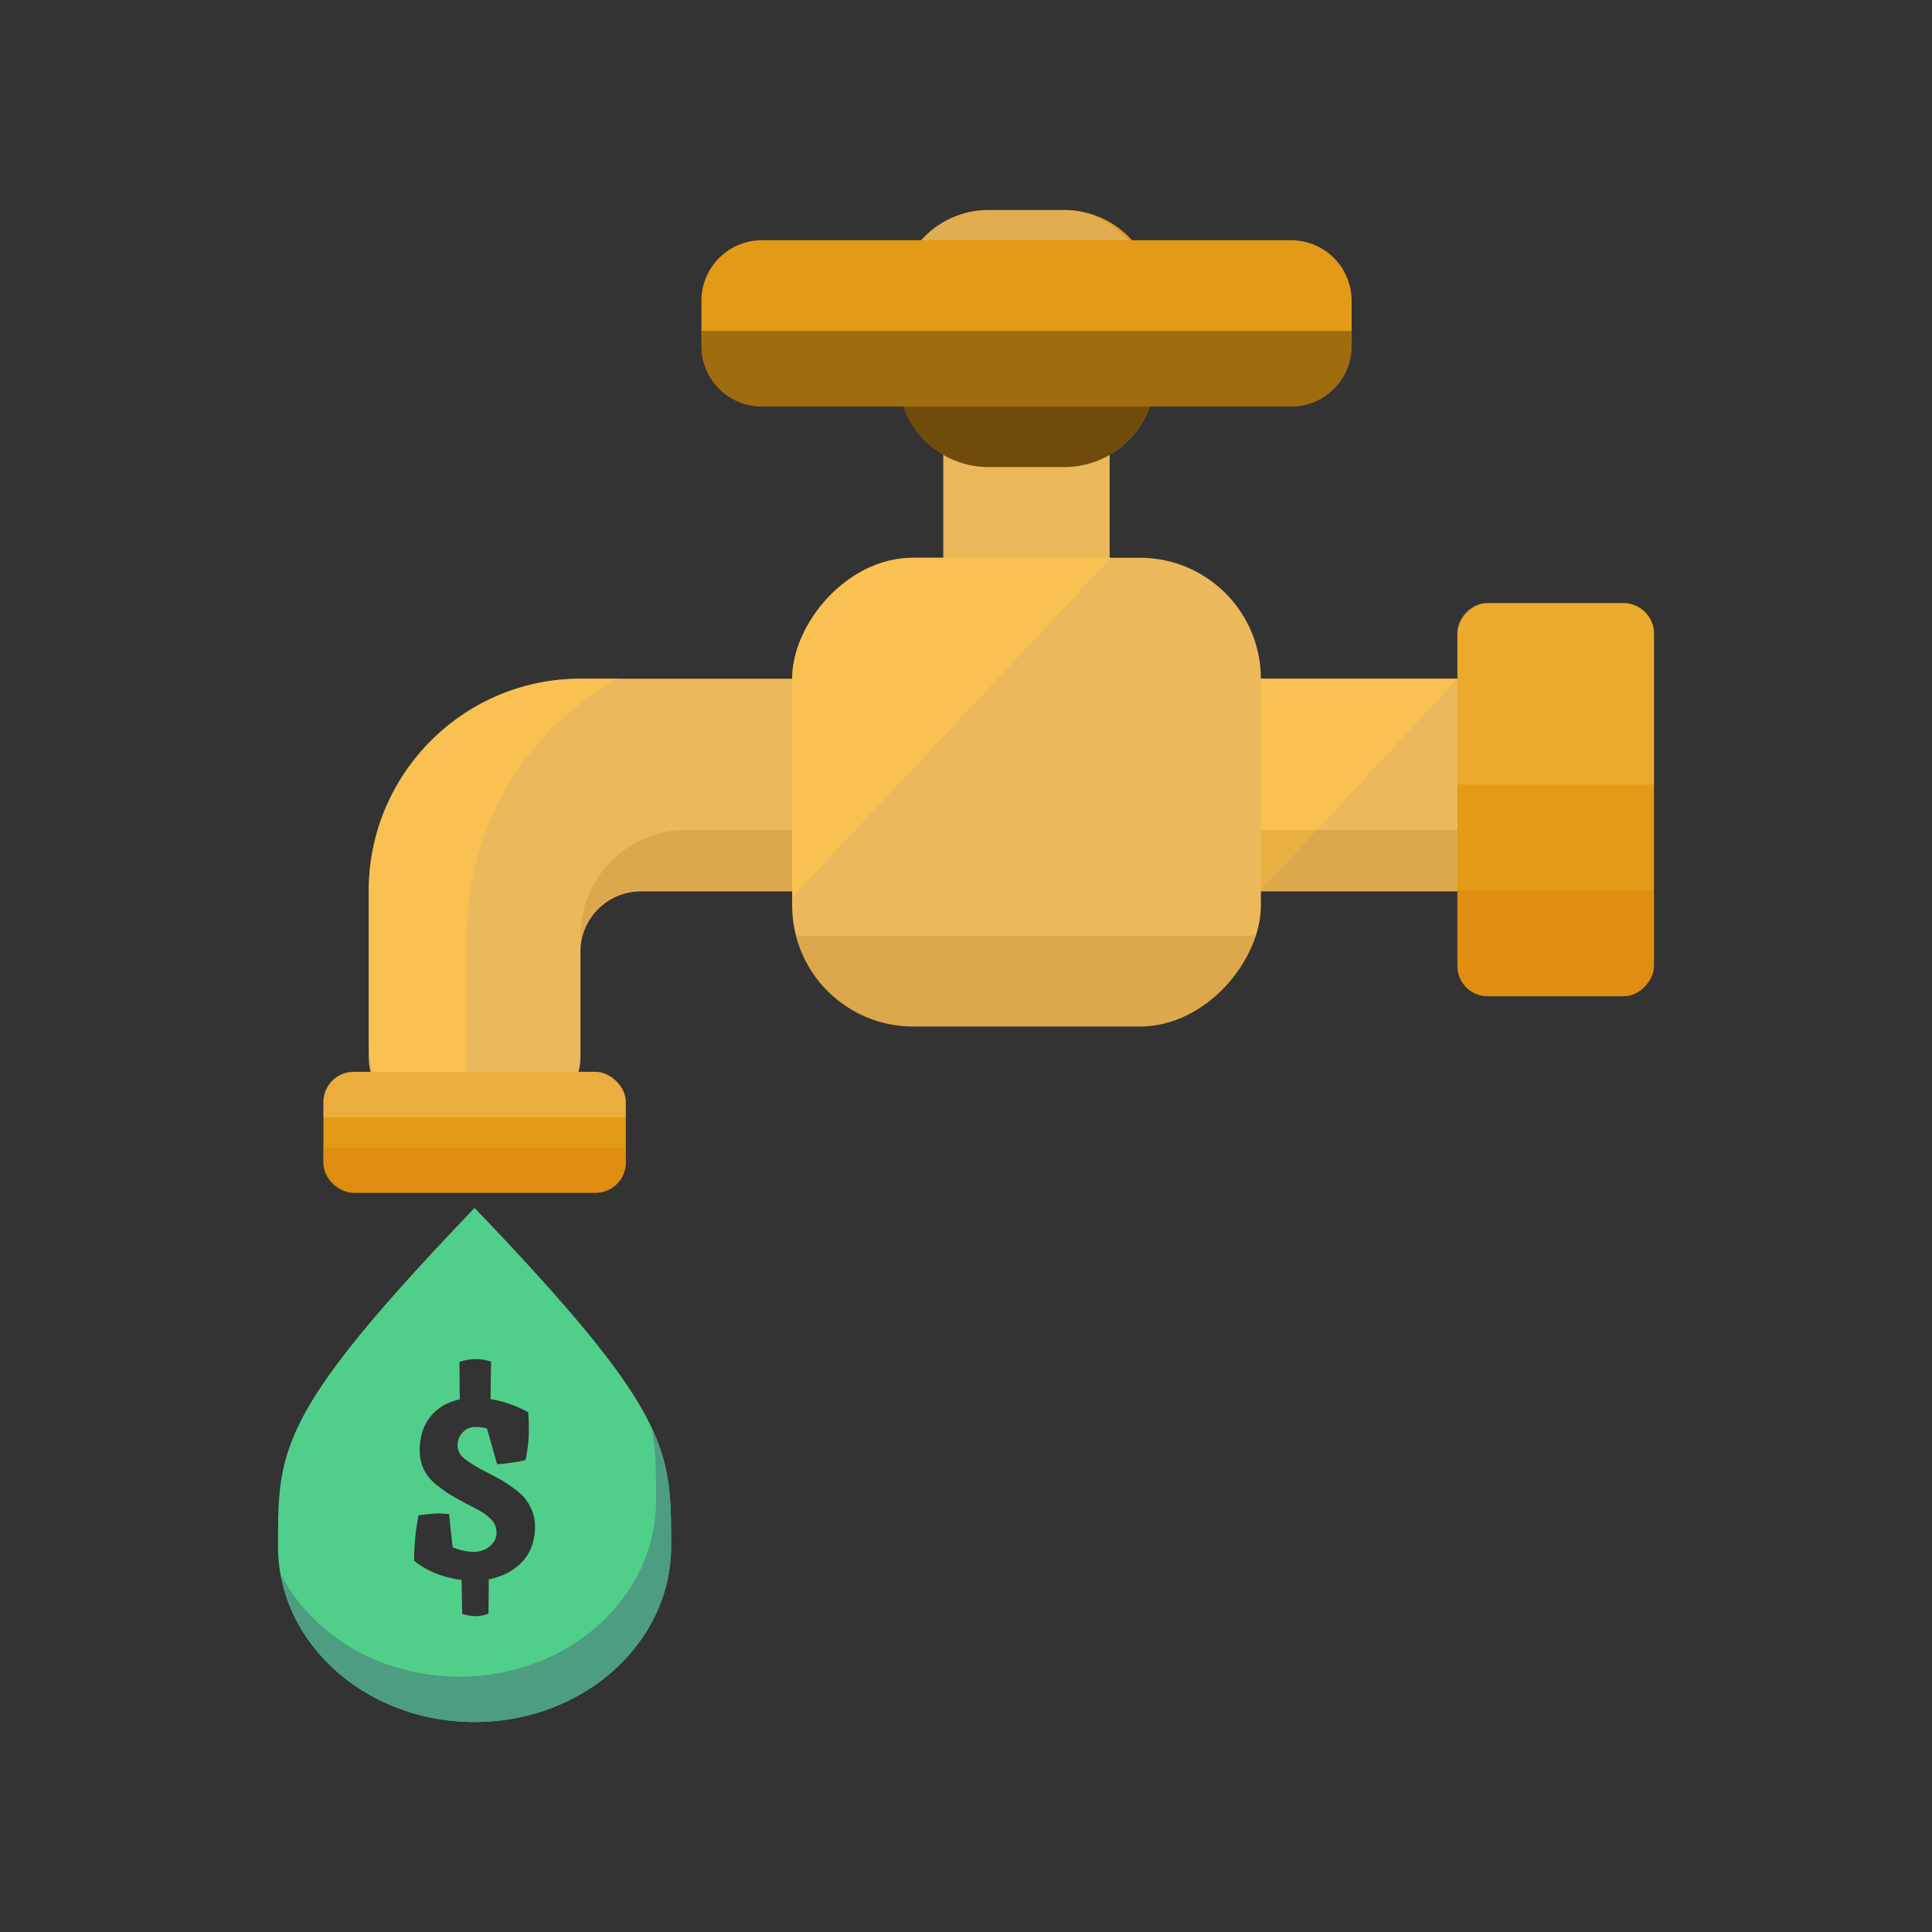 <svg xmlns="http://www.w3.org/2000/svg" width="138" height="138" fill="none"><rect width="100%" height="100%" fill="#333333" stroke="none"/><rect width="11.88" height="22.68" fill="red" rx="5.94" transform="matrix(-1 0 0 1 79.262 23.64)"/><path fill="#EBB85C" fill-rule="evenodd" d="M73.32 23.64a5.94 5.94 0 0 1 5.94 5.94v10.8a5.94 5.94 0 1 1-11.88 0v-10.8a5.94 5.94 0 0 1 5.94-5.94zm31.86 24.84a4.32 4.32 0 0 1 4.32 4.32v6.546a4.32 4.32 0 0 1-4.32 4.32h-59.4a4.32 4.32 0 0 0-4.32 4.32v7.494a4.32 4.32 0 0 1-4.32 4.32h-6.48a4.32 4.32 0 0 1-4.32-4.32V63.665c0-8.35 6.77-15.185 15.12-15.185h63.72z" clip-rule="evenodd"/><path fill="#FFC44F" d="M44.16 48.48h-2.7c-8.35 0-15.12 6.77-15.12 15.12v10.794a7.56 7.56 0 0 0 6.41 7.472l.61.094V66.746a20.846 20.846 0 0 1 10.8-18.266z" opacity=".7"/><g clip-path="url(#a)"><rect width="33.48" height="33.48" fill="#EBB85C" rx="8.64" transform="matrix(-1 0 0 1 90.063 39.84)"/><path fill="#FFC44F" d="M86.023 32.766h-33.48v35.64l16.74-17.82 16.74-17.82z" opacity=".7"/><path fill="#A76B0E" d="M55.504 66.84h35.64v8.64h-35.64z" opacity=".2"/></g><path fill="#FFC44F" d="M104.102 48.48h-14.04V63.6l7.02-7.56 7.02-7.56z" opacity=".7"/><path fill="#E39A16" fill-rule="evenodd" d="M82.134 29.04h10.089a4.32 4.32 0 0 0 4.32-4.32v-3.24a4.32 4.32 0 0 0-4.32-4.32h-11.37a6.464 6.464 0 0 0-4.83-2.16h-5.4a6.46 6.46 0 0 0-4.83 2.16h-11.37a4.32 4.32 0 0 0-4.32 4.32v3.24a4.32 4.32 0 0 0 4.32 4.32h10.089a6.483 6.483 0 0 0 6.111 4.32h5.4a6.483 6.483 0 0 0 6.111-4.32z" clip-rule="evenodd"/><g clip-path="url(#b)" opacity=".3"><path fill="#000" fill-rule="evenodd" d="M82.13 29.04h10.09a4.32 4.32 0 0 0 4.32-4.32v-3.24a4.32 4.32 0 0 0-4.32-4.32H80.85A6.464 6.464 0 0 0 76.02 15h-5.4a6.46 6.46 0 0 0-4.83 2.16H54.42a4.32 4.32 0 0 0-4.32 4.32v3.24a4.32 4.32 0 0 0 4.32 4.32h10.088a6.483 6.483 0 0 0 6.111 4.32h5.4a6.483 6.483 0 0 0 6.111-4.32z" clip-rule="evenodd"/></g><g clip-path="url(#c)" opacity=".3"><path fill="#000" fill-rule="evenodd" d="M82.13 29.04h10.09a4.32 4.32 0 0 0 4.32-4.32v-3.24a4.32 4.32 0 0 0-4.32-4.32H80.85A6.464 6.464 0 0 0 76.02 15h-5.4a6.46 6.46 0 0 0-4.83 2.16H54.42a4.32 4.32 0 0 0-4.32 4.32v3.24a4.32 4.32 0 0 0 4.32 4.32h10.088a6.483 6.483 0 0 0 6.111 4.32h5.4a6.483 6.483 0 0 0 6.111-4.32z" clip-rule="evenodd"/></g><rect width="14.04" height="28.08" fill="#E39A16" rx="2.16" transform="matrix(-1 0 0 1 118.141 43.08)"/><rect width="8.64" height="21.6" fill="#E39A16" rx="2.16" transform="matrix(0 1 1 0 23.102 76.56)"/><g clip-path="url(#d)"><rect width="14.04" height="28.08" fill="#DA7E0B" opacity=".4" rx="2.16" transform="matrix(-1 0 0 1 118.141 43.08)"/></g><g clip-path="url(#e)"><rect width="14.04" height="28.08" x="118.141" y="71.16" fill="#F9C053" opacity=".4" rx="2.16" transform="rotate(180 118.141 71.16)"/></g><g clip-path="url(#f)"><rect width="21.6" height="28.08" fill="#DA7E0B" opacity=".4" rx="2.16" transform="matrix(-1 0 0 1 44.7 57.12)"/></g><g clip-path="url(#g)" opacity=".6"><rect width="21.6" height="28.08" x="44.699" y="104.64" fill="#FFE8BC" opacity=".4" rx="2.16" transform="rotate(180 44.7 104.64)"/></g><path fill="#50CF8B" fill-rule="evenodd" d="M33.898 123c-7.755 0-14.04-5.627-14.04-12.567 0-6.941 0-9.491 14.04-24.153 14.04 14.662 14.04 17.212 14.04 24.153 0 6.94-6.286 12.567-14.04 12.567zm-1.822-14.854-.698-.046c-.311 0-.805.046-1.483.138a16.86 16.86 0 0 0-.317 3.246c.903.732 2.032 1.189 3.388 1.372.028 1.067.042 1.875.042 2.424.353.107.678.16.974.16.31 0 .614-.061.91-.183l.022-2.446c.988-.199 1.786-.618 2.393-1.258.607-.655.91-1.501.91-2.538 0-.701-.24-1.364-.72-1.989a3.934 3.934 0 0 0-.825-.732 9.72 9.72 0 0 0-.89-.594c-.24-.137-.642-.351-1.207-.64a8.894 8.894 0 0 1-1.376-.846c-.34-.275-.509-.595-.509-.961 0-.381.12-.693.36-.937.24-.259.537-.389.89-.389s.635.038.847.114l.72 2.538c.226 0 .593-.038 1.101-.114.508-.076.819-.137.932-.183.155-.747.233-1.425.233-2.035 0-.625-.014-1.082-.043-1.372a8.37 8.37 0 0 0-2.689-.937c0-.594.014-1.486.042-2.675a3.415 3.415 0 0 0-2.266.023l.022 2.675c-.89.183-1.589.594-2.097 1.234-.508.625-.762 1.426-.762 2.401 0 .976.374 1.776 1.122 2.401.395.32.741.572 1.038.754.31.183.706.404 1.186.664.494.243.86.442 1.1.594.24.137.474.328.7.572.226.244.339.548.339.914s-.163.686-.488.96c-.31.26-.698.389-1.164.389-.452 0-.946-.107-1.483-.32l-.254-2.378z" clip-rule="evenodd"/><path fill="#4D9E81" fill-rule="evenodd" d="M20.025 112.379c2.206 4.353 7.104 7.381 12.793 7.381 7.754 0 14.04-5.626 14.04-12.567 0-1.974 0-3.592-.323-5.235 1.403 2.979 1.403 5.254 1.403 8.475 0 6.94-6.286 12.567-14.04 12.567-7.015 0-12.828-4.605-13.873-10.621z" clip-rule="evenodd"/><path fill="#A76B0E" d="M90.063 59.28h14.04v4.32h-14.04zM41.46 66.84a7.56 7.56 0 0 1 7.56-7.56h7.56v4.32h-10.8a4.32 4.32 0 0 0-4.32 4.32v.54-1.62z" opacity=".2"/><g clip-path="url(#h)"><rect width="18.36" height="14.04" x="64.144" y="15" fill="#D9D9D9" opacity=".3" rx="6.48"/></g><defs><clipPath id="a"><rect width="33.48" height="33.48" fill="#fff" rx="8.64" transform="matrix(-1 0 0 1 90.063 39.84)"/></clipPath><clipPath id="b"><path fill="#fff" d="M96.54 23.64H50.1v9.72h46.44z"/></clipPath><clipPath id="c"><path fill="#fff" d="M96.54 29.04H50.1v4.32h46.44z"/></clipPath><clipPath id="d"><path fill="#fff" d="M118.141 63.6h-14.04v7.56h14.04z"/></clipPath><clipPath id="e"><path fill="#fff" d="M118.14 56.04H104.1V43.08h14.04z"/></clipPath><clipPath id="f"><path fill="#fff" d="M44.7 81.96H23.1v3.24h21.6z"/></clipPath><clipPath id="g"><path fill="#fff" d="M44.7 79.8H23.1v-3.24h21.6z"/></clipPath><clipPath id="h"><path fill="#fff" d="M64.144 15h18.36v2.16h-18.36z"/></clipPath></defs></svg>